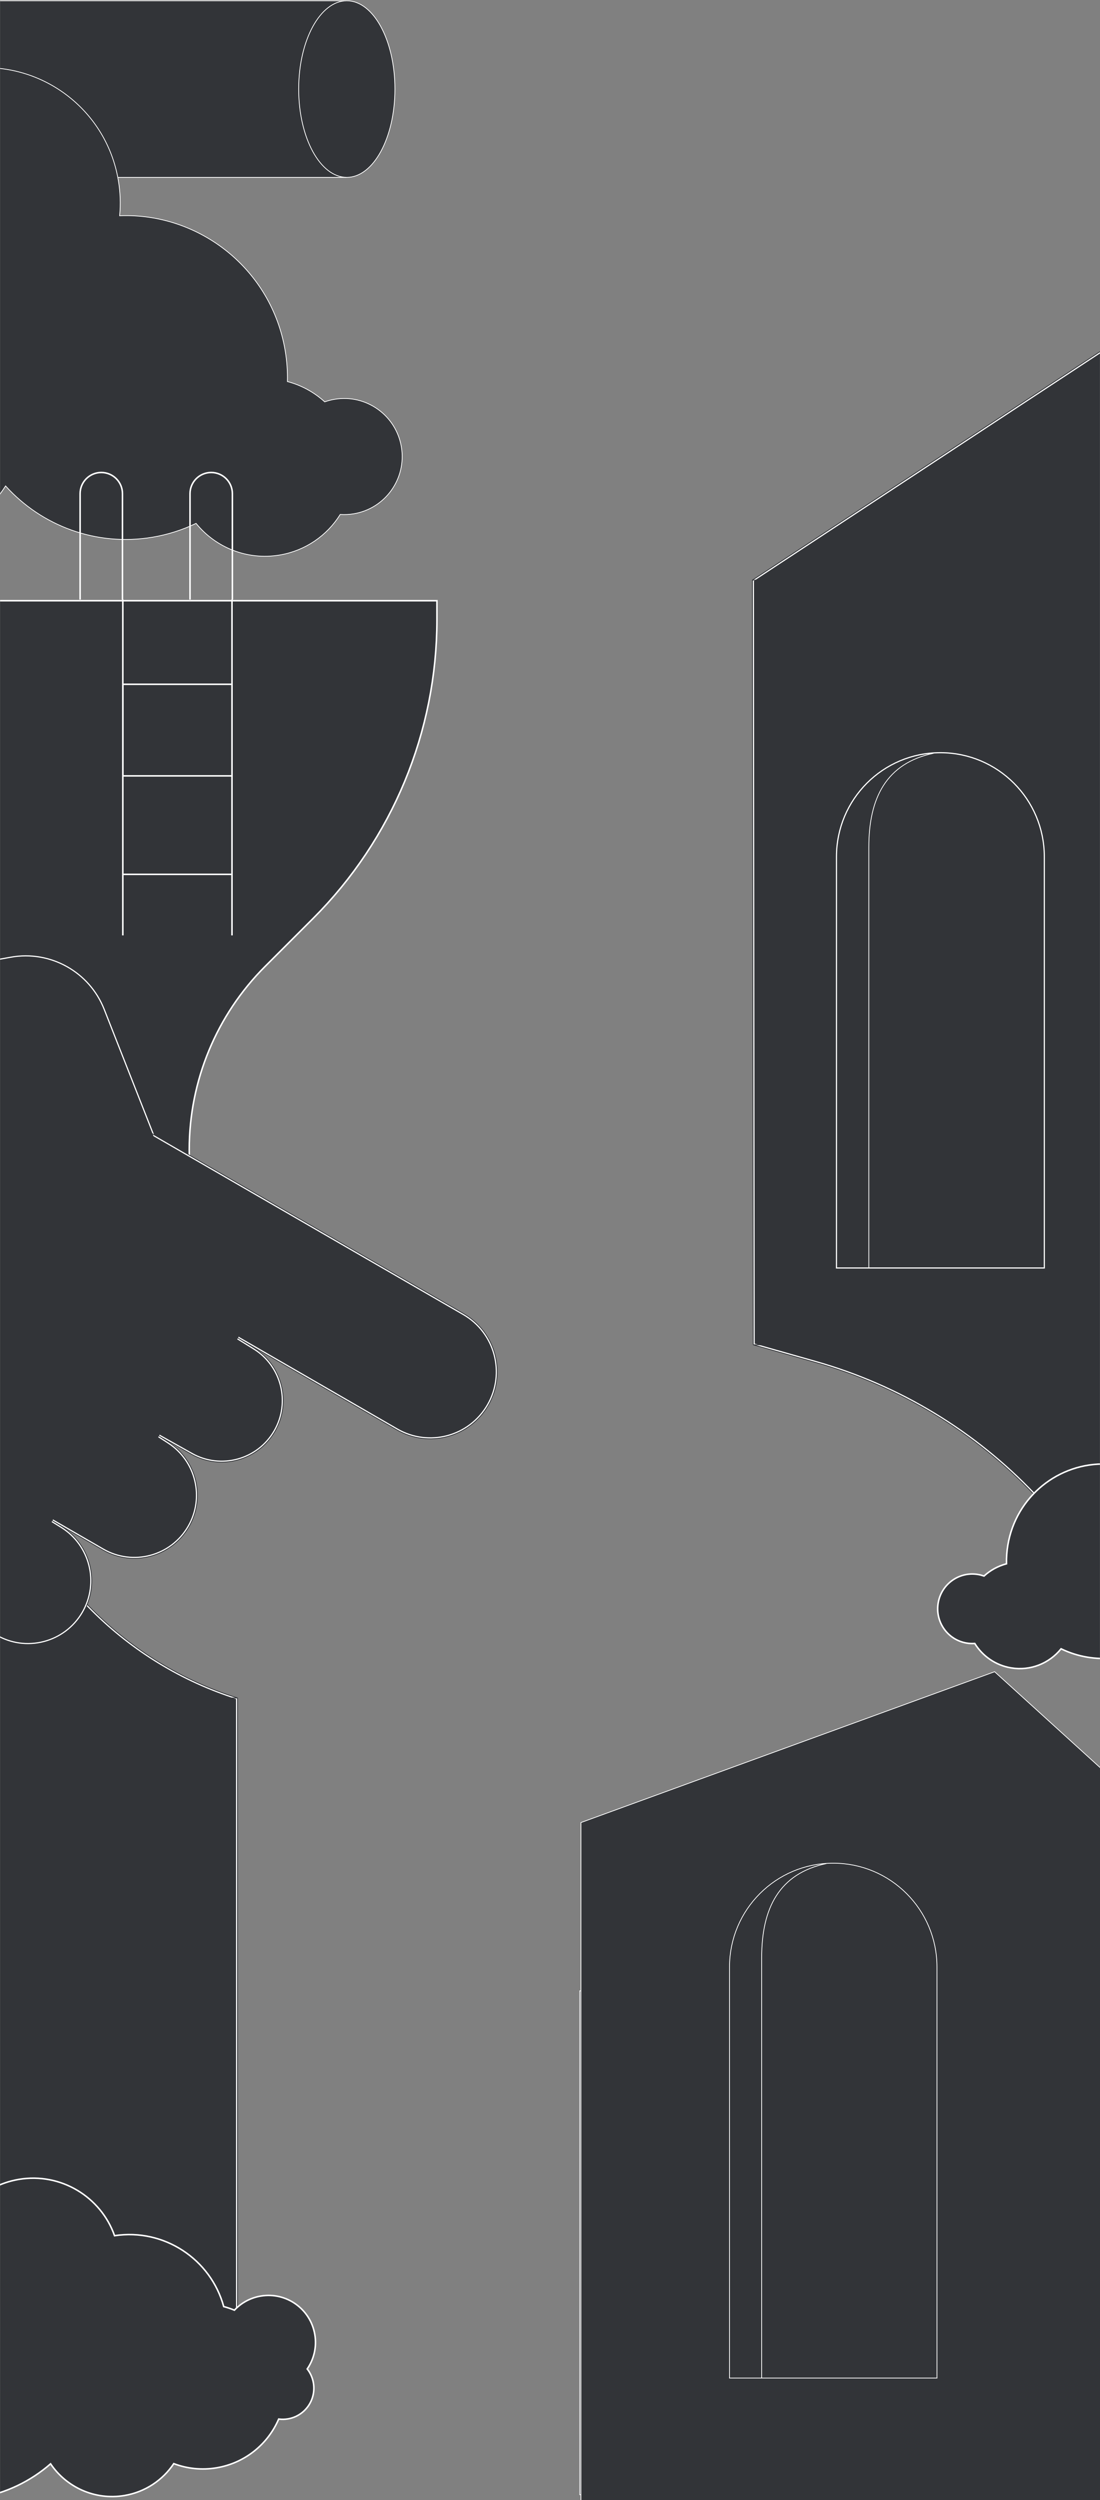 <?xml version="1.0" encoding="UTF-8"?> <svg xmlns="http://www.w3.org/2000/svg" width="1440" height="3270" viewBox="0 0 1440 3270" fill="none"><rect x="0" y="0" width="1440" height="3270" fill="#808080" stroke="none"/><g clip-path="url(#clip0_552_74)"><mask id="mask0_552_74" style="mask-type:luminance" maskUnits="userSpaceOnUse" x="0" y="0" width="1440" height="3270"><path d="M1440 0H0V3270H1440V0Z" fill="white"></path></mask><g mask="url(#mask0_552_74)"><path d="M-297.63 2221.67C-154.029 2175.12 -40.28 2063.75 6.369 1920.27C52.971 2063.63 166.223 2176.08 310 2221.67V3204H-298L-297.63 2221.67Z" fill="#323438" stroke="white" stroke-width="2"></path><path d="M311 2220.94C166.211 2175.28 52.341 2061.7 6.37 1917C-39.643 2061.83 -154.013 2174.3 -298.63 2220.94M311 2220.94V3205H-299L-298.63 2220.94M311 2220.94H-298.63" stroke="#323438"></path><path d="M180.803 2595.15C206.723 2572.17 223.835 2532.59 223.835 2487.62C223.835 2425.73 191.413 2374.05 148.227 2361.79M180.472 2594.78L180.271 2594.95L180.308 2595.22L208.221 2792.82L209.211 2792.68L181.336 2595.35C207.268 2572.23 224.335 2532.59 224.335 2487.62C224.335 2426.14 192.412 2374.57 149.515 2361.65C151.927 2361.4 154.365 2361.27 156.824 2361.27C182.955 2361.27 206.652 2375.56 223.834 2398.73C241.016 2421.91 251.658 2453.95 251.658 2489.36C251.658 2534.21 234.588 2573.64 208.792 2596.52L208.591 2596.69L208.629 2596.96L236.46 2793.99H81.381L108.767 2600.12L108.807 2599.84L108.584 2599.66C80.719 2577.37 61.99 2536.34 61.99 2489.36C61.99 2453.95 72.632 2421.91 89.814 2398.73C104.804 2378.51 124.752 2365.06 146.949 2361.96C190.411 2373.54 223.335 2425.31 223.335 2487.62C223.335 2532.47 206.266 2571.9 180.472 2594.78Z" fill="#323438"></path><path d="M180.803 2595.15C206.723 2572.17 223.835 2532.59 223.835 2487.62C223.835 2425.73 191.413 2374.05 148.227 2361.79M180.472 2594.78L180.271 2594.95L180.308 2595.22L208.221 2792.82L209.211 2792.68L181.336 2595.35C207.268 2572.23 224.335 2532.59 224.335 2487.62C224.335 2426.14 192.412 2374.57 149.515 2361.65C151.927 2361.4 154.365 2361.27 156.824 2361.27C182.955 2361.27 206.652 2375.56 223.834 2398.73C241.016 2421.91 251.658 2453.95 251.658 2489.36C251.658 2534.21 234.588 2573.64 208.792 2596.52L208.591 2596.69L208.629 2596.96L236.46 2793.99H81.381L108.767 2600.12L108.807 2599.84L108.584 2599.66C80.719 2577.37 61.99 2536.34 61.99 2489.36C61.99 2453.95 72.632 2421.91 89.814 2398.73C104.804 2378.51 124.752 2365.06 146.949 2361.96C190.411 2373.54 223.335 2425.31 223.335 2487.62C223.335 2532.47 206.266 2571.9 180.472 2594.78Z" stroke="white"></path><path d="M189.181 2489.05C189.181 2516.89 166.622 2539.46 138.795 2539.46C110.969 2539.46 88.41 2516.89 88.41 2489.05C88.41 2461.2 110.969 2438.63 138.795 2438.63C166.622 2438.63 189.181 2461.2 189.181 2489.05Z" fill="#323438" stroke="#FDFCFA"></path><path d="M157 2487.24L156.396 2487.66L157.013 2488.06L174.052 2499.23C172.666 2504.54 170.361 2509.05 167.483 2512.23C164.544 2515.48 161.03 2517.34 157.286 2517.34C152.357 2517.34 147.816 2514.11 144.483 2508.73C141.154 2503.36 139.078 2495.91 139.078 2487.65C139.078 2479.39 141.154 2471.93 144.483 2466.56C147.816 2461.18 152.357 2457.96 157.286 2457.96C160.953 2457.96 164.399 2459.74 167.301 2462.87C170.142 2465.93 172.441 2470.27 173.873 2475.4L157 2487.24Z" fill="#323438" stroke="#FDFCFA"></path><path d="M-39.815 2885.59C-56.876 2883.77 -74.465 2884.22 -92.215 2887.19C-156.244 2897.92 -207.573 2939.06 -233.884 2993.35C-252.368 2997.15 -269.208 3004.66 -283.749 3014.98C-297.781 3009.03 -313.616 3006.88 -329.76 3009.58C-374.933 3017.15 -405.416 3059.9 -397.847 3105.07C-391.847 3140.87 -363.742 3167.45 -329.849 3173.16C-306.994 3229.34 -247.552 3264.23 -185.231 3253.79C-174.676 3252.02 -164.622 3249.05 -155.187 3245.04C-118.091 3266.03 -73.824 3274.91 -28.51 3267.32C7.935 3261.21 40.267 3245.25 66.211 3222.62C86.857 3253.19 124.096 3270.6 162.854 3264.11C190.311 3259.5 213.137 3243.81 227.509 3222.38C244.792 3228.94 263.991 3231.14 283.537 3227.86C321.072 3221.57 350.813 3196.62 364.845 3164.09C368.75 3164.61 372.795 3164.55 376.881 3163.87C399.063 3160.15 414.032 3139.16 410.314 3116.98C409.145 3110 406.267 3103.74 402.179 3098.55C410.89 3085.89 414.887 3069.96 412.146 3053.61C406.541 3020.16 374.882 2997.59 341.434 3003.2C327.666 3005.5 315.741 3012.22 306.865 3021.67C302.333 3019.79 297.659 3018.22 292.873 3016.97C275.884 2954.91 214.732 2914.36 149.966 2924.25C132.024 2873.47 79.701 2841.36 24.755 2850.57C-1.078 2854.9 -23.386 2867.67 -39.815 2885.59Z" fill="#323438" stroke="white" stroke-width="2"></path><path d="M-24.742 1H452.998V232H-24.742C-81.299 166.845 -86.162 71.16 -24.742 1Z" fill="#323438" stroke="white"></path><path d="M453.998 232C488.792 232 516.998 180.289 516.998 116.5C516.998 52.711 488.792 1 453.998 1C419.204 1 390.998 52.711 390.998 116.5C390.998 180.289 419.204 232 453.998 232Z" fill="#323438" stroke="white"></path><path d="M156.671 281.613L156.619 282.179L157.187 282.158C261.839 278.36 355.597 352.726 373.369 458.826C375.615 472.234 376.549 485.557 376.264 498.666L376.255 499.059L376.635 499.16C394.666 503.953 411.199 513.029 424.868 525.412L425.088 525.612L425.369 525.514C429.426 524.09 433.659 522.992 438.044 522.257C479.386 515.326 518.517 543.236 525.445 584.596C532.373 625.956 504.474 665.104 463.132 672.034C457.239 673.022 451.391 673.302 445.675 672.936L445.377 672.917L445.219 673.169C428.2 700.286 400.114 720.279 366.067 725.987C323.479 733.127 282.426 716.094 256.92 684.883L256.671 684.578L256.317 684.748C238.765 693.178 219.746 699.306 199.58 702.687C125.818 715.053 54.581 687.652 7.765 636.102L7.331 635.624L6.977 636.164C-31.021 694.067 -92.108 736.567 -165.778 748.917C-271.471 766.635 -372.904 717.24 -426.547 631.778L-426.731 631.483L-427.072 631.554C-428.789 631.909 -430.52 632.234 -432.264 632.526C-506.687 645.002 -577.128 594.76 -589.6 520.306C-602.071 445.851 -551.849 375.38 -477.426 362.904C-461.29 360.199 -445.342 360.442 -430.131 363.241L-429.789 363.304L-429.611 363.005C-392.223 300.262 -328.551 253.749 -250.9 240.732C-231.833 237.535 -212.904 236.523 -194.37 237.512L-193.922 237.536L-193.85 237.093C-182.093 164.314 -125.261 103.819 -48.552 90.959C47.708 74.822 138.818 139.807 154.949 236.107C157.528 251.503 158.034 266.767 156.671 281.613Z" fill="#323438" stroke="white"></path><path d="M572 810.23V785.726H-92V1503.54V1637H248.748L247.744 1503.54C247.744 1413.73 283.454 1327.6 347.018 1264.09L409.872 1201.29C513.681 1097.58 572 956.907 572 810.23Z" fill="#323438"></path><path d="M160.896 895.04H303.709V1014.84H160.896V895.04Z" fill="#323438"></path><path d="M303.687 784.219V1223.5M160.795 784.219V1223.5M160.897 1143.63H303.71M104.867 784.226V645.704C104.867 630.404 117.281 618 132.596 618C147.91 618 160.325 630.404 160.325 645.704V784.226M248.748 784.226V645.704C248.748 630.404 261.163 618 276.478 618C291.792 618 304.207 630.404 304.207 645.704V784.226M572 785.726V810.23C572 956.907 513.681 1097.58 409.872 1201.29L347.018 1264.09C283.454 1327.6 247.744 1413.73 247.744 1503.54L248.748 1637H-92V1503.54V785.726H572ZM160.897 895.04H303.71V1014.84H160.897V895.04Z" stroke="white" stroke-width="2"></path><path d="M759 2604H1558V3263H759V2604Z" fill="#323438" stroke="white"></path><path d="M1097.5 2907C1186.14 2907 1258 2960.73 1258 3027C1258 3093.27 1186.14 3147 1097.5 3147C1008.86 3147 937 3093.27 937 3027C937 2960.73 1008.86 2907 1097.5 2907Z" fill="#323438"></path><path d="M1255.52 3048.15C1242.16 2991.96 1176.49 2949.29 1097.5 2949.29C1018.51 2949.29 952.844 2991.96 939.484 3048.15C952.844 3104.33 1018.51 3147 1097.5 3147C1176.49 3147 1242.16 3104.33 1255.52 3048.15Z" fill="#323438"></path><path d="M1067.34 1780.9L987.024 1758.18L986.001 759.309L1528.06 403.261L1920 759.213V1758.93V2250H1512.95C1461.38 2023.93 1290.51 1844 1067.34 1780.9Z" fill="#323438" stroke="white" stroke-width="2"></path><path d="M1921 1758.93V2251H1512.15C1460.88 2024.92 1290.14 1844.94 1067.07 1781.86L986.025 1758.94M1921 1758.93V758.77L1528.16 402L985 758.77L986.025 1758.94M1921 1758.93L986.025 1758.94" stroke="#323438"></path><path d="M985 758.77L1351.77 758.771M1351.77 758.771C1395.4 772.266 1429.69 806.429 1443.47 849.968C1457.29 806.3 1491.5 772.091 1535.17 758.27M1351.77 758.771C1395.39 744.652 1429.64 710.278 1443.47 666.571C1457.29 710.239 1491.5 744.448 1535.17 758.27M1921 758.77L1535.17 758.27" stroke="#323438"></path><path d="M1094.77 1658.22V1658.72H1095.27H1366.85H1367.35V1658.22V1120.56C1367.35 1045.28 1306.33 984.262 1231.06 984.262C1155.78 984.262 1094.77 1045.28 1094.77 1120.56V1658.22Z" fill="#323438" stroke="white"></path><path d="M1222.04 985.264C1160.41 998.292 1137.36 1043.39 1137.36 1108.33V1658.72M1095.27 1658.22V1120.56C1095.27 1045.56 1156.06 984.762 1231.06 984.762C1306.05 984.762 1366.85 1045.56 1366.85 1120.56V1658.22H1095.27Z" stroke="white"></path><path d="M312.823 1749.75L311.796 1751.47L311.823 1751.49L332.118 1764.07L332.514 1763.43L332.118 1764.07C368.693 1786.74 380.658 1834.35 359.143 1871.61C337.338 1909.38 289.22 1922.59 251.183 1901.26L209.404 1877.83L208.37 1879.54L220.253 1887.25L220.75 1886.48L220.254 1887.25C256.691 1910.88 268.24 1958.9 246.525 1996.51C223.992 2035.53 174.086 2048.91 135.059 2026.37L69.92 1988.77L69.891 1988.75L68.862 1990.47L68.891 1990.49L80.287 1997.59C118.002 2021.1 130.29 2070.28 108.068 2108.77C84.974 2148.76 33.527 2161.99 -5.995 2138.08L-453.143 1867.65C-536.005 1817.54 -563.559 1710.35 -515.139 1626.49L-516.005 1625.99L-515.139 1626.49L-363.031 1363.04L-363.897 1362.54L-363.031 1363.04C-345.352 1332.41 -315.084 1311.13 -280.288 1304.85L14.077 1251.76L13.899 1250.78L14.077 1251.76C65.99 1242.4 117.291 1271 136.624 1320.08L201.63 1485.11L201.758 1485.43L202.061 1485.61L606.639 1719.18C648.104 1743.12 662.311 1796.14 638.371 1837.6C614.431 1879.06 561.41 1893.27 519.945 1869.33L312.85 1749.77L312.823 1749.75Z" fill="#323438" stroke="white" stroke-width="2"></path><path d="M312.323 1750.62L519.445 1870.2C561.388 1894.41 615.021 1880.04 639.237 1838.1C663.453 1796.16 649.082 1742.53 607.139 1718.31L202.561 1484.74M312.323 1750.62L332.645 1763.22C369.679 1786.17 381.794 1834.38 360.009 1872.11C337.93 1910.35 289.208 1923.73 250.694 1902.13L208.915 1878.7M312.323 1750.62L189.431 1679.67M202.561 1484.74L137.555 1319.71C118.047 1270.19 66.282 1241.33 13.899 1250.78L-280.465 1303.87C-315.551 1310.2 -346.071 1331.66 -363.897 1362.54L-516.005 1625.99C-564.697 1710.32 -536.988 1818.11 -453.66 1868.51L-6.513 2138.94C33.488 2163.14 85.559 2149.75 108.934 2109.27C131.426 2070.31 118.989 2020.54 80.816 1996.74L69.391 1989.62M202.561 1484.74L60.337 1402.63M208.915 1878.7L220.798 1886.41C257.682 1910.33 269.372 1958.94 247.391 1997.01C224.582 2036.51 174.065 2050.05 134.559 2027.24L69.391 1989.62M208.915 1878.7L152.301 1846.02M69.391 1989.62L37.632 1971.28" stroke="#323438"></path><path d="M1659.06 1887.71L1659.13 1888.15L1659.58 1888.13C1670.68 1887.53 1682.01 1888.14 1693.43 1890.06C1739.94 1897.88 1778.07 1925.82 1800.46 1963.52L1800.64 1963.82L1800.98 1963.75C1810.07 1962.08 1819.61 1961.93 1829.26 1963.55C1873.78 1971.04 1903.82 2013.32 1896.36 2058C1888.9 2102.68 1846.77 2132.83 1802.25 2125.34C1801.21 2125.17 1800.17 2124.97 1799.14 2124.76L1798.8 2124.69L1798.62 2124.98C1766.49 2176.32 1705.75 2205.99 1642.46 2195.35C1598.34 2187.93 1561.76 2162.4 1539 2127.62L1538.65 2127.08L1538.21 2127.56C1510.18 2158.51 1467.54 2174.97 1423.38 2167.54C1411.3 2165.51 1399.92 2161.83 1389.41 2156.76L1389.05 2156.59L1388.8 2156.9C1373.55 2175.62 1349 2185.84 1323.54 2181.56C1303.18 2178.13 1286.39 2166.14 1276.21 2149.88L1276.05 2149.63L1275.75 2149.64C1272.34 2149.86 1268.85 2149.7 1265.33 2149.1C1240.65 2144.95 1223.99 2121.51 1228.13 2096.74C1232.27 2071.97 1255.63 2055.25 1280.31 2059.4C1282.93 2059.84 1285.46 2060.5 1287.88 2061.35L1288.16 2061.45L1288.38 2061.25C1296.56 2053.82 1306.44 2048.38 1317.23 2045.5L1317.61 2045.4L1317.6 2045.01C1317.43 2037.14 1317.99 2029.14 1319.33 2021.08C1329.97 1957.37 1386.1 1912.71 1448.75 1914.98L1449.32 1915L1449.27 1914.44C1448.45 1905.53 1448.75 1896.36 1450.3 1887.12C1459.95 1829.3 1514.48 1790.29 1572.09 1799.98C1618 1807.7 1652.02 1844.01 1659.06 1887.71Z" fill="#323438" stroke="white" stroke-width="2"></path></g><rect x="41" y="2262" width="243" height="544" fill="#323438"></rect><path d="M841.207 3565.38L760.526 3542.56L760.525 2383.85L1302.05 2186.57L1694.5 2542.99V3542.93V4034.5H1286.55C1235.13 3808.42 1064.32 3628.47 841.207 3565.38Z" fill="#323438" stroke="white"></path><path d="M1081.77 2437.5C1020.14 2450.53 997.09 2495.63 997.09 2560.57V3110.96M955 3110.46V2572.8C955 2497.8 1015.79 2437 1090.79 2437C1165.78 2437 1226.58 2497.8 1226.58 2572.8V3110.46H955Z" stroke="white"></path></g><defs><clipPath id="clip0_552_74"><rect width="1440" height="3270" fill="white"></rect></clipPath></defs></svg> 